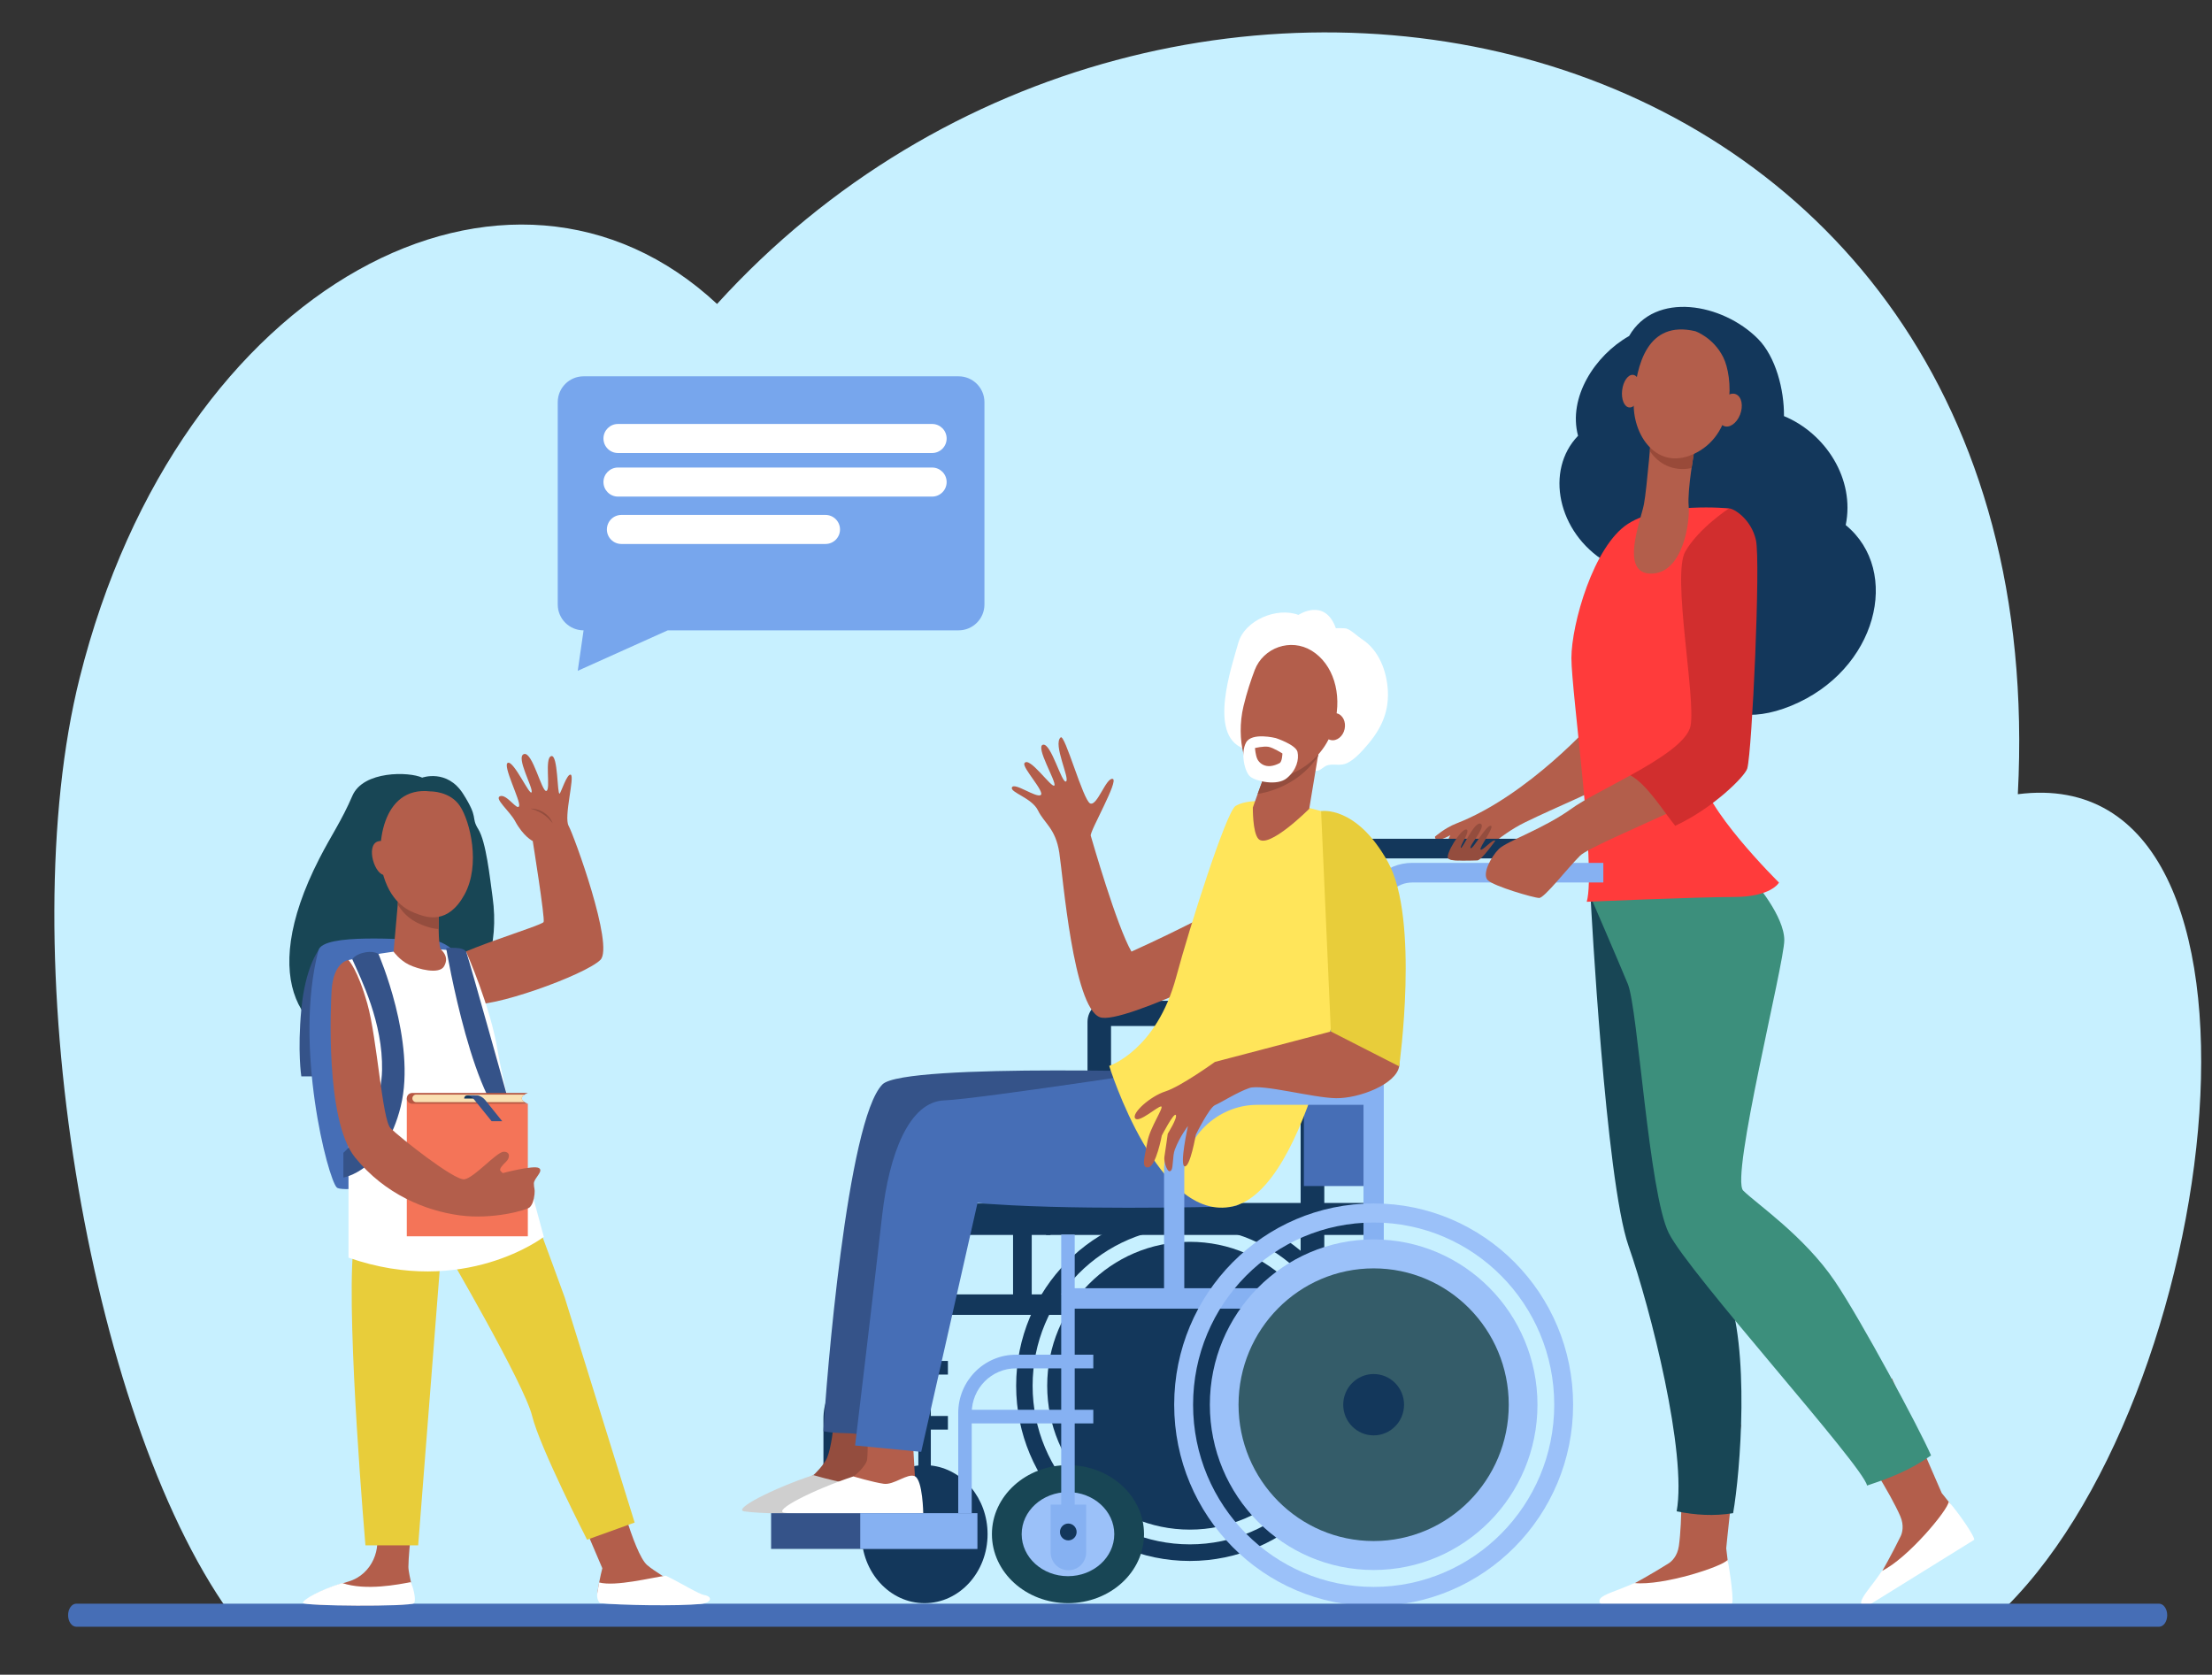 <?xml version="1.0" encoding="utf-8"?>
<!-- Generator: Adobe Illustrator 15.1.0, SVG Export Plug-In . SVG Version: 6.00 Build 0)  -->
<!DOCTYPE svg PUBLIC "-//W3C//DTD SVG 1.1//EN" "http://www.w3.org/Graphics/SVG/1.1/DTD/svg11.dtd">
<svg version="1.1" id="Capa_1" xmlns="http://www.w3.org/2000/svg" xmlns:xlink="http://www.w3.org/1999/xlink" x="0px" y="0px"
	 width="566px" height="428.5px" viewBox="0 0 566 428.5" enable-background="new 0 0 566 428.5" xml:space="preserve">
<rect x="0" y="0" width="566" height="428.5" fill="#333333" stroke="none"/>
<g id="Capa_1_1_">
	<g id="_x2014_ÎÓÈ_x5F_1">
	</g>
</g>
<g>
	<path fill="#C7F0FF" d="M510.75,413.648c58.356-53.739,78.504-219.802,5.566-210.439C526.909,0.508,298.639-48.984,183.478,77.773
		c-52.834-49.199-137.675-5.88-163.103,95.711c-17.417,69.564,1.997,188.106,38.398,239.207
		C329.115,412.691,510.75,413.648,510.75,413.648z"/>
	<path fill="#13375B" d="M319.679,256.072h-36.024c-2.973,0-5.386,2.414-5.386,5.387v20.227h6.019v-19.17h35.392V256.072z"/>
	<path fill="#B35E4B" d="M326.567,242.415l-11.163-11.784c0,0-11.956,6.58-25.893,12.853c-3.832-6.662-10.087-28.597-10.411-29.645
		c-0.345-1.05,7.319-14.222,5.603-14.553c-1.716-0.333-3.941,7.038-5.748,6.288c-1.808-0.746-6.471-17.837-7.555-16.902
		c-2.043,1.745,2.44,10.628,1.374,11.275c-1.084,0.646-3.805-9.847-5.884-9.4c-2.069,0.448,3.507,9.554,2.902,10.43
		c-0.614,0.878-6.454-7.668-7.664-5.688c-0.652,1.075,5.386,7.439,4.148,8.152c-1.238,0.71-6.679-3.299-7.331-1.997
		c-0.649,1.297,5.072,2.652,6.663,5.938c1.59,3.284,4.481,4.56,5.441,10.776c0.958,6.211,3.579,39.424,10.347,42.1
		C287.305,262.58,326.567,242.415,326.567,242.415z"/>
	<path fill="#B35E4B" d="M429.588,395.555c0.878-6.271,0.806-17.842,0.363-30.042c5.469-0.272,10.096-0.615,15.554-0.977
		c-2.277,15.581-3.805,31.633-3.805,31.633l0.372,3.073l0.197,9.128l-30.93,0.236c0,0,6.527-2.894,15.637-8.605
		C427.656,399.586,429.209,398.229,429.588,395.555z"/>
	<path fill="#FFFFFF" d="M443.101,410.34l-32.61,0.38c-1.173-0.108-1.462-1.057-1.056-1.646c0.84-1.21,4.564-2.105,8.759-4.029
		c7.338,0.759,22.701-4.258,23.859-5.938C442.722,402.478,443.77,410.196,443.101,410.34z"/>
	<path fill="#B35E4B" d="M486.213,387.873c-2.551-5.785-8.704-15.581-15.521-25.713c4.503-3.118,8.956-6.291,13.413-9.481
		c6.28,14.442,12.734,29.338,12.734,29.338l1.933,2.422l4.991,7.646l-26.175,16.502c0,0,4.021-5.892,8.759-15.545
		C486.7,392.318,487.314,390.357,486.213,387.873z"/>
	<path fill="#FFFFFF" d="M505.12,394.001l-27.133,16.829c-1.066,0.541-1.808-0.128-1.771-0.843c0.072-1.472,2.775-4.191,5.314-8.036
		c6.651-3.224,16.99-15.67,17.089-17.712C500.972,386.761,505.607,393.53,505.12,394.001z"/>
	<path fill="#13375B" d="M472.275,134.345c2.423-11.794-5.161-23.485-15.797-27.877c0.072-6.711-2.099-15.211-6.689-19.807
		c-9.037-9.065-26.291-12.242-32.934-0.687c-8.784,4.971-15.689,15.726-13.067,25.527c-8.515,8.817-5.279,24.764,7.12,32.293
		c-0.19,9.887,5.034,19.721,13.685,23.946c2.077,1.013,5.323,2.427,5.73,2.865c-0.544-0.51,6.416,18.831,27.988,9.979
		C480.337,171.55,486.627,146.126,472.275,134.345z"/>
	<path fill="#184655" d="M429.019,386.697c2.677-14.858-6.633-51.688-12.308-67.884c-5.894-16.847-9.653-88.128-9.653-88.128
		l6.688-7.827l27.313-1.637c0,0-11.615,35.709-11.615,47.974c0,12.266,5.648,43.934,12.291,60.419
		c6.129,15.201,3.579,47.069,1.729,57.554C438.529,387.962,433.847,387.674,429.019,386.697z"/>
	<path fill="#3C8F7C" d="M447.963,224.538c1.256,1.248,8.595,9.942,8.595,16.016c0,6.074-13.836,60.762-10.512,64.078
		c3.318,3.309,15.602,11.606,23.437,23.175c6.606,9.733,21.746,37.895,24.628,44.593c-5.702,3.979-10.655,5.785-16.376,7.7
		c-0.913-4.988-45.644-54.299-50.738-64.604c-5.116-10.321-7.881-57.444-10.467-63.708c-2.585-6.263-9.472-22.17-9.472-22.17
		L447.963,224.538z"/>
	<path fill="#B35E4B" d="M408.126,184.235c0,0-16.866,19.246-35.521,26.485c-2.919,1.13-5.433,3.353-5.433,3.353
		c0,1.953,3.931-0.38,3.931-0.38s-1.598,2.829-0.985,5.16c0.617,2.333,4.683,0.777,6.897,0.777c1.012,0,6.22-5.819,13.25-9.245
		c8.306-4.044,18.112-8.012,19.315-9.206C411.792,198.97,408.775,183.529,408.126,184.235z"/>
	<path fill="#FF3B3B" d="M442.413,130.084c0,0-16.974-1.717-25.82,3.927c-8.848,5.644-14.506,25.776-14.506,34.37
		c0,8.591,6.381,53.763,3.923,62.358c0,0,28.043-1.229,37.633-1.229c9.598,0,11.559-3.688,11.559-3.688s-19.919-19.634-19.919-28.23
		C435.282,189.002,442.413,130.084,442.413,130.084z"/>
	<path fill="#13375B" d="M234.986,362.295h-21.069c0.379-5.91,4.899-10.592,10.395-10.592h10.674V362.295z M210.7,363.109v29.426
		h3.191v-26.752h21.094v9.183c-8.162,0.877-14.525,8.404-14.525,17.569c0,9.76,7.213,17.661,16.115,17.661
		c8.902,0,16.124-7.901,16.124-17.661c0-9.165-6.372-16.692-14.522-17.569v-9.183h4.374v-3.488h-4.374v-10.592h4.374v-3.489h-4.374
		v-11.786h57.715v-5.241h-31.895v-29.971c0-7.997,7.356-16.953,17.199-16.953h27.422v-5.225h-27.422
		c-11.703,0-21.979,10.366-21.979,22.178v29.971h-21.04v-16.81h-3.191v33.837h-10.674C216.81,348.214,210.7,354.893,210.7,363.109z"
		/>
	<path fill="#944D3E" d="M223.209,366.144c0,0,0.632,11.353,0.641,11.371c0.244,1.446,1.166,5.008,1.166,6.309
		c0,4.926-21.89-4.176-16.992-6.354c0.453-0.188,2.984-2.919,3.617-4.474c1.128-2.774,1.626-8.207,1.626-8.207L223.209,366.144z"/>
	<path fill="#CFCFCF" d="M208.079,377.426c0,0,5.152,1.498,7.774,1.878c2.639,0.38,6.11-2.783,7.97-1.934
		c2.043,0.94,2.17,9.599,2.17,9.599s-27.52,0.912-35.52-0.254C187.282,386.245,197.576,380.931,208.079,377.426z"/>
	<path fill="#13375B" d="M332.803,341.905h6.055V226.683c0-3.888,3.795-7.052,8.479-7.052h54.407c1.447,0,2.63-1.13,2.63-2.512
		c0-1.384-1.183-2.513-2.63-2.513h-54.407c-8.008,0-14.533,5.413-14.533,12.076V341.905z"/>
	<path fill="#13375B" d="M304.451,317.737c20.161,0,36.502,16.485,36.502,36.821s-16.341,36.82-36.502,36.82
		c-20.155,0-36.496-16.484-36.496-36.82S284.296,317.737,304.451,317.737z"/>
	<path fill="#13375B" d="M264.222,354.559c0-22.414,18.014-40.589,40.229-40.589c22.223,0,40.227,18.175,40.227,40.589
		s-18.004,40.589-40.227,40.589C282.236,395.147,264.222,376.973,264.222,354.559z M260.011,354.559
		c0,24.765,19.902,44.837,44.44,44.837c24.547,0,44.438-20.072,44.438-44.837s-19.892-44.847-44.438-44.847
		C279.913,309.712,260.011,329.794,260.011,354.559z"/>
	<rect x="333.633" y="234.29" fill="#466EB6" width="17.851" height="69.177"/>
	<path fill="#86B1F2" d="M245.189,390.953h3.453v-29.426c0-6.291,5.07-11.415,11.306-11.415h19.802v-3.489h-19.802
		c-8.142,0-14.758,6.688-14.758,14.904V390.953z"/>
	<rect x="221.853" y="307.924" fill="#13375B" width="46.953" height="8.053"/>
	<rect x="246.906" y="360.714" fill="#86B1F2" width="32.843" height="3.489"/>
	<rect x="273.27" y="329.614" fill="#86B1F2" width="64.386" height="5.224"/>
	<rect x="267.658" y="307.796" fill="#13375B" width="83.826" height="8.181"/>
	<path fill="#86B1F2" d="M348.89,348.069h5.189V232.854c0-3.896,3.262-7.051,7.275-7.051h48.902v-5.024h-48.902
		c-6.87,0-12.465,5.404-12.465,12.075V348.069z"/>
	<path fill="#184655" d="M253.81,392.535c0,9.76,8.712,17.661,19.46,17.661c10.745,0,19.458-7.901,19.458-17.661
		c0-9.751-8.713-17.658-19.458-17.658C262.523,374.877,253.81,382.784,253.81,392.535z"/>
	<path fill="#9BC1F9" d="M261.422,392.535c0,5.94,5.312,10.756,11.848,10.756c6.552,0,11.848-4.815,11.848-10.756
		c0-5.938-5.296-10.755-11.848-10.755C266.734,381.78,261.422,386.598,261.422,392.535z"/>
	<path fill="#86B1F2" d="M273.378,401.773c2.503,0,4.547-2.044,4.547-4.548v-12.246h-9.083v12.246
		C268.841,399.729,270.874,401.773,273.378,401.773z"/>
	<path fill="#355389" d="M225.812,277.447c5.639-5.621,84.051-2.91,84.051-2.91s-66.426,16.214-70.313,18.329
		c-3.879,2.114-18.311,73.461-18.329,74.399c-4.013-0.958-6.435-0.234-10.52-1.066C211.361,353.8,216.756,286.521,225.812,277.447z"
		/>
	<path fill="#B35E4B" d="M233.458,366.488c0,0,0.65,11.352,0.65,11.369c0.236,1.446,1.167,5.007,1.167,6.318
		c0,4.917-21.9-4.184-16.982-6.354c0.433-0.199,3.453-2.811,3.596-4.482c0.236-2.586,0.11-6.689,0.11-6.689L233.458,366.488z"/>
	<path fill="#FFFFFF" d="M218.345,377.768c0,0,5.133,1.51,7.774,1.88c2.63,0.38,6.091-2.784,7.953-1.935
		c2.061,0.94,2.168,9.6,2.168,9.6s-27.51,0.913-35.509-0.254C197.54,386.589,207.825,381.274,218.345,377.768z"/>
	<path fill="#466EB6" d="M322.102,290.642c0,0-0.688,17.806-6.607,18.022c-5.929,0.198-43.952,1.048-65.371-0.868l-14.407,63.682
		l-16.918-1.627c0,0,5.098-42.531,6.905-58.71c1.789-15.915,6.923-29.266,15.925-29.591c9.001-0.325,68.146-9.472,68.146-9.472
		L322.102,290.642z"/>
	<path fill="#FFE55A" d="M338.043,207.539c0,0,9.601,2.43,8.297,21.186c-1.301,18.752-11.675,75.475-30.846,79.939
		c-19.178,4.446-31.669-35.935-31.669-35.935s12.102-3.977,17.136-22.749c3.49-13.005,12.844-42.346,15.193-43.762
		C321.975,202.717,338.043,207.539,338.043,207.539z"/>
	<path fill="#86B1F2" d="M297.853,333.636h5.179v-33.991c0-8.009,7.998-16.956,18.69-16.956h29.762v-5.241h-29.762
		c-12.718,0-23.869,10.375-23.869,22.197V333.636z"/>
	<path fill="#9BC1F9" d="M309.573,359.421c0,23.354,18.764,42.289,41.91,42.289c23.146,0,41.919-18.935,41.919-42.289
		c0-23.354-18.773-42.297-41.919-42.297C328.337,317.124,309.573,336.067,309.573,359.421z"/>
	<path fill="#9BC1F9" d="M305.282,359.421c0-25.75,20.688-46.618,46.201-46.618c25.515,0,46.21,20.868,46.21,46.618
		c0,25.74-20.695,46.616-46.21,46.616C325.971,406.037,305.282,385.161,305.282,359.421z M300.447,359.421
		c0,28.433,22.849,51.499,51.037,51.499c28.189,0,51.038-23.066,51.038-51.499c0-28.451-22.849-51.497-51.038-51.497
		C323.295,307.924,300.447,330.97,300.447,359.421z"/>
	<path fill="#345C69" d="M316.913,359.421c0,19.26,15.483,34.877,34.57,34.877c19.097,0,34.571-15.617,34.571-34.877
		c0-19.269-15.475-34.887-34.571-34.887C332.397,324.534,316.913,340.152,316.913,359.421z"/>
	<path fill="#13375B" d="M343.702,359.421c0,4.329,3.488,7.845,7.781,7.845c4.292,0,7.782-3.516,7.782-7.845
		c0-4.337-3.49-7.854-7.782-7.854C347.191,351.567,343.702,355.084,343.702,359.421z"/>
	<rect x="197.306" y="387.177" fill="#355389" width="52.782" height="9.137"/>
	<rect x="220.117" y="387.177" fill="#86B1F2" width="29.971" height="9.137"/>
	<rect x="271.543" y="315.875" fill="#86B1F2" width="3.453" height="80.438"/>
	<path fill="#13375B" d="M271.219,391.984c0,1.184,0.957,2.15,2.132,2.15c1.176,0,2.134-0.967,2.134-2.15
		c0-1.192-0.958-2.16-2.134-2.16C272.176,389.824,271.219,390.792,271.219,391.984z"/>
	<path fill="#FFFFFF" d="M332.241,157.338c0,0,6.727-4.546,9.582,3.417c-0.028-0.063,2.368-0.042,2.692,0.067
		c1.382,0.47,2.721,1.912,3.95,2.703c4.391,2.81,6.416,8.27,6.661,13.286c0.287,6.092-2.234,10.542-6.237,14.939
		c-1.175,1.292-2.439,2.558-3.978,3.385c-1.87,0.999-3.343,0.208-5.097,0.632c-1.465,0.357-1.988,1.912-3.723,1.352
		c-2.44-0.786-5.006-3.841-8.026-3.39c-3.019,0.453-9.995-2.264-10.015-2.272c-8.946-3.494-2.91-20.828-1.193-26.979
		C318.487,158.694,326.712,155.246,332.241,157.338z"/>
	<path fill="#B35E4B" d="M324.162,196.725l-2.333,6.35l-1.255,3.547c0,0-0.082,6.35,1.4,7.994
		c2.548,2.837,13.023-7.665,13.023-7.665l3.317-19.964L324.162,196.725z"/>
	<path fill="#944D3E" d="M337.24,193.457c-3.986,6.177-10.854,9.003-15.428,9.675l2.351-6.407l14.153-9.738L337.24,193.457z"/>
	<path fill="#B35E4B" d="M335.596,166.475c-5.343-3.263-12.338-0.787-14.543,4.971c-0.948,2.503-2.016,5.681-2.866,9.228
		c-2.05,8.522,0.542,17.827,4.438,18.686c3.879,0.859,15.846-2.309,18.91-14.37C343.432,177.542,341.198,169.899,335.596,166.475z"
		/>
	<path fill="#B35E4B" d="M338.461,185.315c-0.418,1.888,0.507,3.695,2.041,4.035c1.546,0.344,3.137-0.913,3.552-2.798
		c0.416-1.889-0.495-3.696-2.032-4.04C340.467,182.174,338.875,183.426,338.461,185.315z"/>
	<path fill="#FFFFFF" d="M326.458,188.853c0,0,5.124,1.673,5.549,3.552c0.415,1.885-0.216,4.599-2.721,6.688
		c-2.512,2.092-7.872,0.804-9.337-0.348c-1.463-1.147-2.585-6.023-1.118-8.744C320.294,187.285,326.458,188.853,326.458,188.853z"/>
	<path fill="#B35E4B" d="M328.139,192.788c0,0-0.037,2.098-0.733,2.472c-0.677,0.367-1.543,0.679-2.34,0.751
		c-1.283,0.122-2.45-0.43-3.126-1.419c-0.072-0.099-0.128-0.199-0.182-0.302c-0.522-1.049-0.633-2.893-0.633-2.893
		s2.17-0.523,3.416-0.317C325.808,191.293,328.139,192.788,328.139,192.788z"/>
	<path fill="#B35E4B" d="M383.514,217.237c2.034-2.025,11.432-5.162,18.573-10.312c3.145-2.283,9.218-5.284,15.111-8.546
		c4.311,2.387,8.205,5.387,11.115,8.975c-10.665,4.904-22.251,9.846-24.021,11.601c-3.317,3.309-9.094,10.8-10.447,10.8
		c-1.356,0-11.623-3.01-13.16-4.546C379.15,223.68,381.48,219.26,383.514,217.237z"/>
	<path fill="#D12E2E" d="M417.198,198.378c7.447-4.116,14.624-8.654,15.383-12.693c1.356-7.24-4.801-38.542-1.355-44.557
		c3.443-6.015,11.188-11.044,11.188-11.044c1.229,0,5.658,2.698,6.888,8.098c1.229,5.404-0.976,54.01-2.214,58.43
		c-0.579,2.074-8.993,10.335-18.447,14.678C425.732,207.705,421.509,200.765,417.198,198.378z"/>
	<path fill="#B35E4B" d="M340.538,263.927l-29.663,7.782c0,0-8.729,6.29-12.651,7.537c-3.923,1.256-8.713,5.576-7.773,6.896
		c0.94,1.328,5.855-3.182,6.67-3.037c0.795,0.135-2.91,5.469-3.507,8.966c-0.597,3.488-1.797,6.887,0.209,6.617
		c1.997-0.273,3.461-8.153,3.461-8.153s3.083-5.947,3.578-5.242c0.499,0.697-2.061,4.781-2.061,4.781s-0.604,4.42-0.866,5.974
		c-0.2,1.157,0.866,4.646,1.771,3.362c0.544-0.75,0.29-3.625,0.904-5.26c1.273-3.362,3.361-6.037,3.361-6.037
		s-2.231,10.077-0.831,10.321c1.399,0.233,2.847-8.107,2.847-8.107s3.425-6.949,4.926-7.573c1.481-0.616,5.604-3.264,8.767-4.367
		c3.182-1.101,16.323,2.531,22.18,2.604c5.856,0.081,15.364-3.543,16.159-8.144c0.236-1.4-0.642-2.955-1.97-4.438
		C352.161,264.126,346.142,262.463,340.538,263.927z"/>
	<path fill="#E8CD3A" d="M338.043,207.539c0,0,8.977-1.6,17.101,13.022c8.126,14.614,2.874,52.285,2.874,52.285l-17.479-8.92
		L338.043,207.539z"/>
	<path fill="#944D3E" d="M382.611,215.122c0,0-3.535,5.025-4.592,5.025c-1.058,0-6.579,0.352-7.446-0.517
		c-0.868-0.857,3.117-7.402,4.545-7.402c1.427,0-1.682,4.321-1.31,4.701c0.372,0.369,3.461-6.842,5.034-6.164
		c1.59,0.677-3.072,5.712-2.55,6.235c0.525,0.524,3.832-5.711,5.117-5.711c1.281,0-3.011,5.64-2.567,6.082
		C379.293,217.824,382.005,214.526,382.611,215.122z"/>
	<path fill="#B35E4B" d="M433.602,114.937c0,0-1.888,10.384-1.511,14.483c0.38,4.098-1.443,17.307-9.598,17.348
		c-8.17,0.045-2.618-13.711-1.852-17.727c0.769-4.013,2.017-19.522,2.017-19.522L433.602,114.937z"/>
	<path fill="#994A39" d="M422.161,115.397c0.118-3.398,0.73-6.1,0.73-6.1l10.71,5.64c0,0-0.388,2.124-0.768,4.83
		C428.045,120.788,424.23,118.547,422.161,115.397z"/>
	<path fill="#B35E4B" d="M433.838,84.758c0,0,4.601,1.636,7.094,6.639c2.513,4.999,3.327,18.994-6.752,24.37
		c-10.085,5.374-16.746-4.541-16.112-13.426C418.689,93.458,421.482,81.813,433.838,84.758z"/>
	<path fill="#B35E4B" d="M415.066,99.866c-0.271,2.305,0.551,4.271,1.824,4.388c1.266,0.122,2.515-1.649,2.784-3.949
		c0.253-2.305-0.559-4.271-1.824-4.393C416.573,95.794,415.336,97.561,415.066,99.866z"/>
	<path fill="#B35E4B" d="M440.047,103.743c-0.885,2.229-0.442,4.568,0.993,5.228c1.428,0.66,3.309-0.615,4.192-2.848
		c0.887-2.227,0.443-4.568-0.994-5.228C442.812,100.241,440.932,101.515,440.047,103.743z"/>
	<path fill="#466EB6" d="M552.442,410.323H19.531c-1.162,0-2.107,1.317-2.107,2.946c0,1.645,0.945,2.963,2.107,2.963h532.911
		c1.157,0,2.097-1.318,2.097-2.963C554.538,411.641,553.599,410.323,552.442,410.323z"/>
	<path fill="#184655" d="M108.031,198.97c0,0,6.36-2.304,10.465,4.136c4.112,6.449,1.89,5.834,3.887,9.051
		c2.005,3.227,2.963,12.381,3.651,17.335c7.05,50.485-77.261,54.571-44.339-9.779c3.089-6.037,5.703-9.662,8.478-16.106
		C92.949,197.163,104.694,197.416,108.031,198.97z"/>
	<path fill="#355389" d="M89.99,246.14l-8.506-2.983c0,0-3.371,4.32-4.382,15.112c-1.012,10.792,0,17.136,0,17.136h9.615
		L89.99,246.14z"/>
	<path fill="#466EB6" d="M107.027,240.337c-2.883,0.299-24.345-1.734-25.542,2.819c-6.426,24.53,2.413,58.403,4.674,60.663
		c2.258,2.26,39.134-5.097,39.134-5.097S131.075,237.861,107.027,240.337z"/>
	<path fill="#B35E4B" d="M136.318,215.193c0,0-2.369-1.12-4.528-5.115c-1.383-2.562-5.485-5.843-3.788-6.377
		c1.719-0.528,4.338,3.8,4.827,2.558c0.488-1.238-4.401-10.611-2.857-11.09c1.557-0.482,5.614,8.636,6.057,7.525
		c0.432-1.107-4.148-9.074-1.953-9.756c2.187-0.678,4.555,9.806,5.73,9.44c1.175-0.362-0.542-8.366,1.23-8.912
		c1.763-0.547,1.519,9.896,2.151,9.594c0.343-0.163,1.897-5.219,2.855-4.84c1.084,0.43-1.834,10.81-0.542,13.096
		c1.301,2.287,11.695,30.729,8.135,34.28c-3.868,3.87-28.497,12.753-33.657,11.226c-5.153-1.527-8.099-6.615-6.869-9.76
		c1.246-3.129,25.594-10.16,25.993-11.153C139.482,234.932,136.318,215.193,136.318,215.193z"/>
	<path fill="#944D3E" d="M135.777,206.9c0.749-0.031,1.482,0.132,2.187,0.394c0.107,0.073,2.439,0.755,3.444,3.335
		C140.294,209.311,139.067,207.851,135.777,206.9z"/>
	<path fill="#B35E4B" d="M157.286,377.985c0,0,4.772,19.431,8.316,22.476c3.56,3.048,15.139,8.886,12.11,9.519
		c-3.037,0.624-25.46,1.147-24.846-2.595c0.616-3.74,1.257-6.127,1.257-6.127l-5.928-13.874L157.286,377.985z"/>
	<path fill="#FFFFFF" d="M179.211,410.413c-5.458,0.551-21.039,0.342-25.686-0.252c0,0-1.029-0.834-0.66-2.776
		c0.182-0.913,0.299-1.744,0.443-2.483c4.23,1.101,13.413-1.25,17.055-1.736c3.95,1.897,8.415,4.717,9.851,4.952
		C182.294,408.461,182.294,410.105,179.211,410.413z"/>
	<path fill="#B35E4B" d="M105.002,393.819c0,0-0.502,4.917-0.502,7.084c0,2.171,2.021,8.28,1.084,9.211
		c-0.934,0.932-27.642,0.821-27.642-0.063c0-0.876,4.717-3.543,11.136-5.367c6.411-1.845,8.594-8.949,6.928-13.024L105.002,393.819z
		"/>
	<path fill="#FFFFFF" d="M77.509,410.114c0-0.822,4.383-3.335,10.054-5.069c6.047,2.043,14.438,0.36,17.589-0.245
		c0.962,2.521,1.27,4.907,0.772,5.404C104.987,411.134,77.509,410.991,77.509,410.114z"/>
	<path fill="#E8CD3A" d="M133.986,312.134l4.789,4.248c0,0,5.406,14.598,5.713,15.563c0.434,1.339,17.903,57.626,17.903,57.626
		l-12.172,4.384c0,0-12.058-23.507-14.063-31.679c-1.998-8.16-21.991-42.315-21.991-42.315L133.986,312.134z"/>
	<path fill="#E8CD3A" d="M112.837,320.792l-5.837,74.609H93.506c0,0-4.831-55.837-3.168-75.44L112.837,320.792z"/>
	<path fill="#FFFFFF" d="M89.172,245.651c0,0,8.582-2.249,18.333-2.794c5.042-0.278,11.821,0.788,11.821,0.788
		s6.164,13.828,8.008,25.161c1.826,11.334,11.82,47.656,11.82,47.656s-20.324,15.664-49.982,5.325V245.651z"/>
	<path fill="#B35E4B" d="M112.278,233.27c0,0-0.272,8.839,0.559,9.671c0.833,0.831,1.989,2.205,0.778,4.32
		c-1.23,2.114-6.529,0.759-9.001-0.443c-2.373-1.166-3.906-3.316-3.906-3.316l1.238-14.009L112.278,233.27z"/>
	<path fill="#944D3E" d="M108.752,236.93c-1.702-0.597-4.682-1.744-6.977-5.484l0.171-1.953l10.332,3.777
		c0,0-0.063,2.15-0.036,4.438C110.796,237.644,109.566,237.211,108.752,236.93z"/>
	<path fill="#B35E4B" d="M100.126,219.486c0,0-0.249-5.197-3.444-4.193c-3.195,1.013-0.759,8.858,1.89,8.596
		C101.219,223.635,100.126,219.486,100.126,219.486z"/>
	<path fill="#B35E4B" d="M110.162,202.495c0,0,5.007-0.108,7.555,3.779c2.558,3.887,5.334,14.993,1.114,22.658
		c-4.223,7.664-9.609,5.784-11.832,4.997c-2.219-0.777-6.607-2.503-8.83-9.66C95.95,217.101,97.559,200.995,110.162,202.495z"/>
	<path fill="#355389" d="M90.13,245.416c2.277,5.144,7.886,16.224,7.628,28.434c-0.27,12.807-9.896,21.113-9.896,21.113v6.326
		c0,0,10.623-1.682,14.681-18.21c4.064-16.541-5.707-39-5.707-39s-1.396-0.994-4.162-0.227
		C90.834,244.368,90.13,245.416,90.13,245.416z"/>
	<path fill="#355389" d="M114.165,242.597c0,0,7.277,43.184,17.633,45.967l-1.807-7.33c0,0-9.744-34.914-10.665-37.588
		C118.784,242.055,114.165,242.597,114.165,242.597z"/>
	<path fill="#F47458" d="M135.061,316.328h-30.972v-35.293l30.972,1.374V316.328z"/>
	<path fill="#B75742" d="M135.061,279.652h-29.593c-0.766,0-1.379,0.623-1.379,1.383s0.613,1.374,1.379,1.374h29.593l-0.027-0.01
		C132.992,281.631,133.001,280.42,135.061,279.652z"/>
	<path fill="#FAE0B2" d="M134.222,280.067h-27.738c-0.533,0-0.967,0.435-0.967,0.968s0.435,0.968,0.967,0.968h27.738
		C133.281,281.405,133.281,280.665,134.222,280.067z"/>
	<path fill="#13375B" d="M121.486,280.266h-1.951c-0.426,0-0.759,0.346-0.759,0.76v0.063h2.71V280.266z"/>
	<path fill="#355389" d="M119.615,280.266c0.471,0,1.158,0.399,1.557,0.888l4.627,5.729h2.71l-4.391-5.46
		c-0.525-0.641-1.438-1.157-2.052-1.157H119.615z"/>
	<path fill="#B35E4B" d="M89.172,245.651c0,0,2.336,2.331,4.835,11.216c2.5,8.876,3.773,29.653,5.941,31.823
		c2.166,2.17,16.324,13.449,18.882,13.052c2.556-0.389,8.269-7.052,10.058-7.052c1.772,0,1.554,1.61,0.66,2.496
		c-0.886,0.886-1.97,1.915-1.437,2.448l0.523,0.524c0,0,7.917-2.087,9.247-1.302c1.328,0.777-1.274,2.612-1.274,3.94
		s0.324,1.311,0.162,2.776c-0.162,1.472-0.523,2.637-1.229,3.333c-0.686,0.696-9.436,3.227-17.986,2.053
		c-8.549-1.167-18.998-5.279-26.714-14.822c-7.719-9.562-6.173-39.587-5.998-42.568C85.285,245.976,89.172,245.651,89.172,245.651z"
		/>
	<path fill="#77A6ED" d="M251.895,102.893v51.783c0,3.65-2.965,6.607-6.616,6.607h-74.418l-23.03,10.353l1.493-10.353
		c-3.643,0-6.608-2.957-6.608-6.607v-51.783c0-3.646,2.965-6.607,6.608-6.607h95.955C248.93,96.286,251.895,99.247,251.895,102.893z
		"/>
	<path fill="#FFFFFF" d="M238.502,115.912h-80.374c-2.053,0-3.716-1.662-3.716-3.714c0-2.057,1.663-3.72,3.716-3.72h80.374
		c2.06,0,3.722,1.663,3.722,3.72C242.223,114.25,240.562,115.912,238.502,115.912z"/>
	<path fill="#FFFFFF" d="M238.502,127.061h-80.374c-2.053,0-3.716-1.668-3.716-3.719c0-2.052,1.663-3.715,3.716-3.715h80.374
		c2.06,0,3.722,1.663,3.722,3.715C242.223,125.393,240.562,127.061,238.502,127.061z"/>
	<path fill="#FFFFFF" d="M211.223,139.185h-52.221c-2.052,0-3.714-1.663-3.714-3.713c0-2.053,1.662-3.719,3.714-3.719h52.221
		c2.052,0,3.716,1.666,3.716,3.719C214.94,137.522,213.275,139.185,211.223,139.185z"/>
</g>
</svg>

